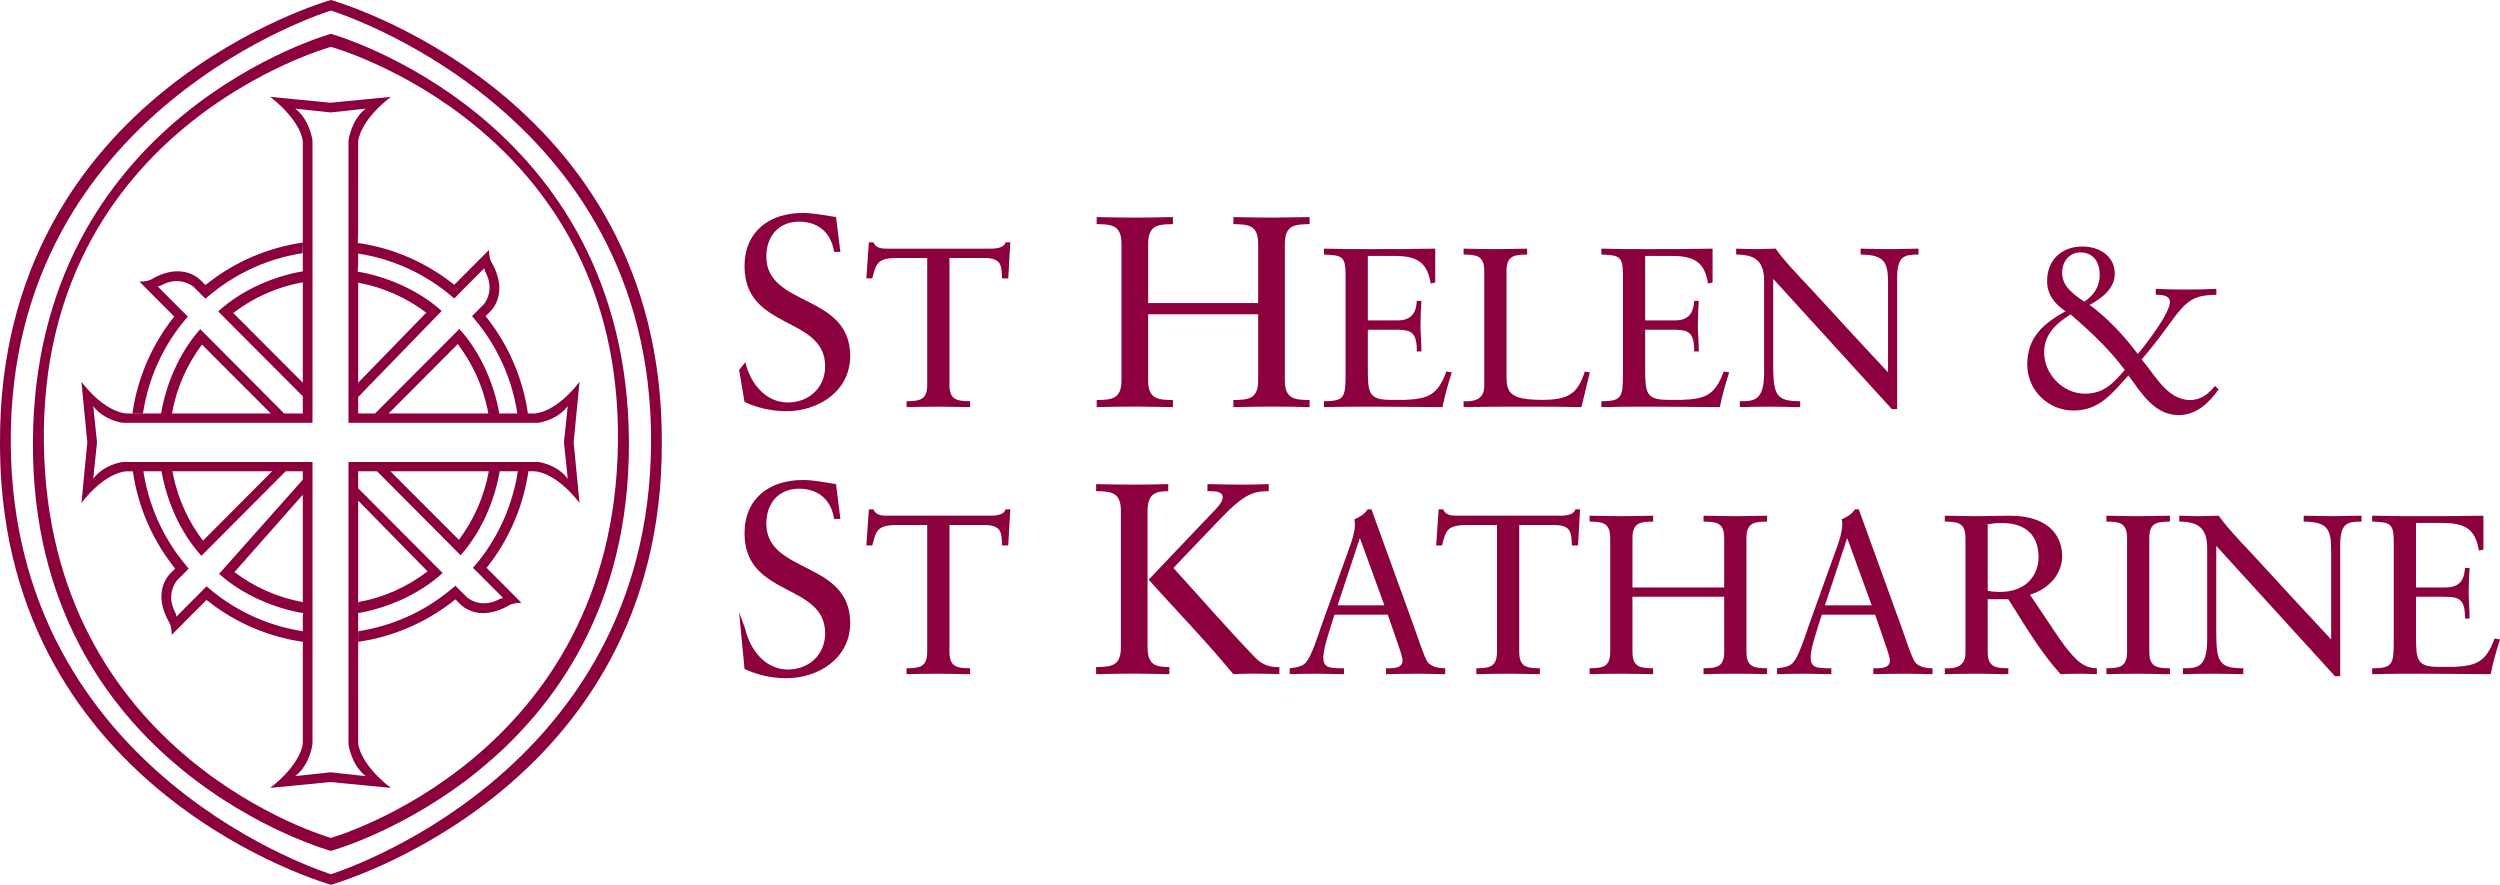 <?xml version="1.0" encoding="UTF-8"?>
<svg width="240px" height="85px" viewBox="0 0 240 85" version="1.1" xmlns="http://www.w3.org/2000/svg" xmlns:xlink="http://www.w3.org/1999/xlink">
    <title>Logo</title>
    <g id="Design" stroke="none" stroke-width="1" fill="none" fill-rule="evenodd">
        <path d="M31.767,0 C31.767,0 63.652,8.889 63.535,42.468 C63.652,76.048 31.767,84.936 31.767,84.936 C31.767,84.936 0.518,76.225 0.006,43.468 L0,42.468 C-0.116,8.889 31.767,0 31.767,0 Z M31.767,1.016 C31.767,1.016 0.897,10.401 1.032,42.468 C1.168,74.536 31.767,83.923 31.767,83.923 C31.767,83.923 62.367,74.536 62.503,42.468 C62.637,10.401 31.767,1.016 31.767,1.016 Z M31.767,3.249 C31.767,3.249 60.259,11.112 60.376,42.468 C60.493,73.824 31.767,81.687 31.767,81.687 C31.767,81.687 3.042,73.824 3.158,42.468 C3.275,11.112 31.767,3.249 31.767,3.249 Z M31.767,4.498 C31.767,4.498 3.862,12.165 4.211,42.468 C4.561,72.772 31.767,80.438 31.767,80.438 C31.767,80.438 58.973,72.772 59.323,42.468 C59.673,12.165 31.767,4.498 31.767,4.498 Z M55.634,36.654 L55.071,42.469 L55.634,48.283 C53.348,45.321 51.418,45.247 51.323,45.245 L50.722,45.244 L50.652,45.7 C50.096,48.996 48.71,52.008 46.717,54.514 L46.725,54.525 L50.055,57.866 C49.591,57.865 49.135,57.952 48.903,58.089 C45.785,59.917 44.104,57.926 44.104,57.926 L43.717,57.537 L43.382,57.802 C40.816,59.783 37.74,61.132 34.384,61.615 L34.384,62.799 L34.385,70.329 C34.385,70.391 34.385,70.449 34.385,70.506 L34.386,71.305 C34.386,71.323 34.386,71.339 34.386,71.351 L34.386,71.39 C34.386,71.39 34.494,73.288 37.523,75.639 L31.727,75.076 L25.932,75.639 C28.96,73.288 29.068,71.39 29.068,71.39 L29.069,71.158 C29.069,71.128 29.069,71.096 29.069,71.06 L29.07,69.484 C29.07,69.405 29.07,69.324 29.07,69.24 L29.07,62.208 L29.085,61.617 C25.615,61.116 22.445,59.69 19.828,57.595 L19.818,57.603 L16.486,60.945 C16.487,60.478 16.401,60.023 16.265,59.789 C14.671,57.052 15.99,55.419 16.345,55.054 L16.396,55.003 C16.416,54.985 16.427,54.975 16.427,54.975 L16.814,54.585 L16.551,54.249 C14.581,51.681 13.238,48.602 12.754,45.245 L12.135,45.245 C12.135,45.245 10.164,45.245 7.82,48.283 L8.382,42.469 L7.82,36.654 C10.047,39.54 11.937,39.684 12.12,39.691 L12.135,39.692 L15.933,39.692 L15.465,39.692 C15.921,36.959 17.176,33.889 19.223,31.598 L27.277,39.692 L25.997,39.692 L19.389,33.081 C17.955,34.99 16.948,37.242 16.511,39.692 L29.068,39.696 L29.068,37.389 L29.055,38.027 L20.947,29.896 C23.209,27.818 26.313,26.51 29.07,26.047 L29.07,25.804 L29.07,22.875 L29.035,24.307 C25.831,24.799 22.901,26.123 20.471,28.054 L19.716,28.67 L18.601,27.552 C18.601,27.552 17.367,26.443 15.621,27.323 C15.486,27.39 15.387,27.464 15.127,27.483 L17.311,29.678 L18.033,30.384 L17.428,31.116 C15.521,33.548 14.213,36.474 13.728,39.672 L12.715,39.675 C13.213,36.194 14.637,33.014 16.723,30.389 L16.715,30.377 L13.385,27.036 C13.849,27.038 14.304,26.951 14.537,26.814 C17.656,24.985 19.336,26.977 19.336,26.977 L19.723,27.364 L20.058,27.1 C22.628,25.116 25.71,23.767 29.071,23.286 L29.07,22.688 L29.07,15.697 C29.07,15.613 29.07,15.532 29.07,15.453 L29.069,13.878 C29.069,13.842 29.069,13.809 29.069,13.779 L29.068,13.547 C29.068,13.547 28.96,11.649 25.932,9.296 L31.727,9.862 L37.523,9.296 C34.572,11.588 34.394,13.45 34.387,13.544 L34.386,13.586 C34.386,13.599 34.386,13.614 34.386,13.633 L34.385,14.432 C34.385,14.488 34.385,14.547 34.385,14.608 L34.384,22.14 L34.349,23.319 C37.818,23.82 40.989,25.247 43.605,27.34 L43.616,27.332 L46.947,23.991 C46.946,24.457 47.032,24.913 47.168,25.147 C48.99,28.277 47.007,29.962 47.007,29.962 L46.619,30.351 L46.882,30.687 C48.853,33.255 50.196,36.334 50.68,39.692 L51.334,39.691 C51.517,39.684 53.407,39.54 55.634,36.654 Z M35.111,10.43 L35.096,10.432 L34.978,10.444 C34.354,10.512 31.727,10.796 31.727,10.796 C31.727,10.796 28.336,10.43 28.344,10.43 C29.75,11.497 29.999,13.488 29.999,13.488 L29.999,40.586 L11.784,40.586 L11.756,40.583 C11.526,40.551 9.935,40.288 8.949,38.981 C8.949,38.974 9.313,42.469 9.313,42.469 C9.313,42.469 8.949,45.963 8.949,45.955 C9.935,44.65 11.526,44.386 11.756,44.354 L11.784,44.351 L29.999,44.351 L29.999,71.449 C29.999,71.449 29.75,73.439 28.344,74.507 C28.336,74.507 31.727,74.141 31.727,74.141 C31.727,74.141 34.354,74.425 34.978,74.492 L35.096,74.505 C35.106,74.506 35.111,74.507 35.111,74.507 C33.704,73.439 33.455,71.449 33.455,71.449 L33.455,44.351 L51.67,44.351 L51.698,44.354 C51.928,44.386 53.519,44.65 54.504,45.955 C54.504,45.963 54.14,42.469 54.14,42.469 C54.14,42.469 54.211,41.792 54.29,41.035 L54.333,40.618 C54.42,39.781 54.504,38.978 54.504,38.981 C53.519,40.288 51.928,40.551 51.698,40.583 L51.67,40.586 L33.455,40.586 L33.455,13.488 C33.455,13.488 33.704,11.497 35.111,10.43 Z M34.386,45.241 L34.386,46.877 L42.492,55.007 C40.235,57.082 37.137,58.389 34.384,58.853 L34.384,59.619 L34.384,62.214 L34.406,60.596 C37.608,60.104 40.54,58.78 42.97,56.849 L43.722,56.232 L44.84,57.351 C44.84,57.351 46.073,58.459 47.819,57.58 C47.955,57.512 48.053,57.439 48.314,57.421 L46.128,55.225 L45.407,54.52 L46.012,53.786 C47.916,51.359 49.223,48.437 49.711,45.244 L47.97,45.243 L47.905,45.604 C47.398,48.235 46.167,51.122 44.217,53.303 L36.193,45.24 L34.386,45.241 Z M29.068,45.241 L27.425,45.24 L19.337,53.357 C17.275,51.099 15.973,48.001 15.508,45.243 L13.767,45.244 L13.847,45.724 C14.39,48.751 15.672,51.52 17.501,53.836 L18.115,54.591 L17,55.712 C17,55.712 15.895,56.949 16.772,58.702 C16.839,58.838 16.913,58.936 16.931,59.198 L19.119,57.006 L19.822,56.281 L20.554,56.889 C22.974,58.8 25.887,60.11 29.07,60.598 L29.07,59.093 L29.1,58.859 C26.376,58.4 23.319,57.14 21.034,55.087 L29.068,46.054 L29.068,45.241 Z M34.386,48.058 L34.385,53.863 C34.385,53.999 34.385,54.136 34.385,54.273 L34.384,58.38 L34.366,57.806 C36.84,57.364 39.111,56.335 41.032,54.866 L41.028,54.838 L34.386,48.058 Z M29.069,47.497 L22.511,54.921 C24.407,56.353 26.639,57.361 29.071,57.803 L29.07,57.886 C29.07,57.523 29.07,57.161 29.07,56.801 L29.069,50.073 C29.069,49.959 29.069,49.846 29.069,49.734 L29.069,47.497 Z M26.127,45.241 L16.554,45.243 L16.636,45.667 C17.118,47.969 18.106,50.085 19.477,51.892 L19.504,51.886 L26.127,45.241 Z M37.474,45.241 L44.052,51.823 C45.478,49.921 46.483,47.68 46.924,45.243 L37.474,45.241 Z M34.385,24.342 L34.384,25.323 L34.333,26.078 C37.057,26.537 40.115,27.795 42.399,29.849 L34.386,38.115 L34.386,39.696 L36.008,39.695 L44.098,31.579 C46.159,33.838 47.46,36.936 47.926,39.693 L49.666,39.691 L49.586,39.213 C49.043,36.186 47.761,33.417 45.932,31.1 L45.318,30.343 L46.434,29.225 C46.434,29.225 47.538,27.988 46.661,26.235 C46.593,26.1 46.52,26.001 46.503,25.739 L44.314,27.931 L43.611,28.656 L42.88,28.048 C40.465,26.141 37.56,24.832 34.385,24.342 Z M43.957,33.045 L43.929,33.05 L37.305,39.694 L46.879,39.692 L46.798,39.269 C46.315,36.967 45.327,34.851 43.957,33.045 Z M29.07,27.007 L29.074,27.096 C26.6,27.539 24.329,28.569 22.407,30.036 L22.412,30.064 L29.068,36.738 L29.069,35.202 C29.069,35.091 29.069,34.978 29.069,34.863 L29.07,28.135 C29.07,27.993 29.07,27.85 29.07,27.706 L29.07,27.007 Z M34.385,27.138 L34.385,30.663 C34.385,30.801 34.385,30.937 34.385,31.073 L34.386,36.74 L40.923,30.015 C39.032,28.588 36.807,27.582 34.385,27.138 Z M70.953,35.514 L71.554,34.77 C71.998,36.73 73.463,38.639 75.632,38.639 C77.645,38.639 79.213,37.228 79.213,35.162 C79.213,30.299 71.475,31.738 71.475,25.569 C71.475,22.196 73.881,20.445 77.07,20.445 C78.141,20.445 79.213,20.68 80.259,20.838 L80.677,24.183 L80.075,24.183 C79.788,22.354 78.585,21.281 76.703,21.281 C74.717,21.281 73.566,22.72 73.566,24.627 C73.566,29.49 81.618,28.156 81.618,34.168 C81.618,37.567 78.56,39.475 75.475,39.475 C74.116,39.475 72.704,39.162 71.475,38.587 L70.953,35.514 Z M96.792,26.726 L96.204,26.726 C96.138,25.55 96.204,24.765 94.46,24.765 L91.147,24.765 L91.147,36.947 C91.147,38.473 91.976,38.494 93.131,38.516 L93.131,39.083 C92.085,39.083 91.147,39.039 90.189,39.039 C89.143,39.039 88.118,39.061 87.029,39.083 L87.029,38.516 C88.184,38.494 89.012,38.473 89.012,36.947 L89.012,24.765 L86.157,24.765 C84.196,24.765 84.109,25.31 83.738,26.726 L83.171,26.726 L83.411,23.261 L83.847,23.261 C84.087,23.849 84.675,23.871 85.219,23.871 L95.114,23.871 C95.899,23.871 96.444,23.675 96.531,23.261 L96.989,23.261 L96.792,26.726 Z M120.783,29.097 L120.783,23.399 C120.783,21.569 119.789,21.544 118.404,21.517 L118.404,20.838 C119.789,20.863 121.018,20.889 122.272,20.889 C123.396,20.889 124.547,20.838 125.723,20.838 L125.723,21.517 C124.338,21.544 123.344,21.569 123.344,23.399 L123.344,36.521 C123.344,38.351 124.338,38.377 125.723,38.404 L125.723,39.083 C124.547,39.057 123.371,39.031 122.194,39.031 C120.966,39.031 119.763,39.057 118.404,39.083 L118.404,38.404 C119.789,38.377 120.783,38.351 120.783,36.521 L120.783,30.17 L110.222,30.17 L110.222,36.521 C110.222,38.351 111.215,38.377 112.601,38.404 L112.601,39.083 C111.346,39.083 110.222,39.031 109.072,39.031 C107.817,39.031 106.589,39.057 105.282,39.083 L105.282,38.404 C106.667,38.377 107.661,38.351 107.661,36.521 L107.661,23.399 C107.661,21.569 106.667,21.544 105.282,21.517 L105.282,20.838 C106.511,20.863 107.713,20.889 108.889,20.889 C110.091,20.889 111.294,20.863 112.601,20.838 L112.601,21.517 C111.215,21.544 110.222,21.569 110.222,23.399 L110.222,29.097 L120.783,29.097 Z M131.311,30.758 L134.187,30.758 C135.952,30.758 135.952,29.385 136.018,28.883 L136.454,28.883 C136.41,29.363 136.367,30.54 136.367,31.324 C136.367,32.022 136.475,33.046 136.454,33.743 L136.018,33.743 C136.018,31.652 135.321,31.652 133.642,31.652 L131.311,31.652 L131.311,35.356 C131.311,37.775 131.397,38.386 133.555,38.386 L134.906,38.386 C137.042,38.277 138.001,37.993 138.85,35.662 L139.374,35.748 C139.025,36.839 138.698,37.95 138.48,39.083 C136.301,39.083 134.122,39.039 131.942,39.039 C130.329,39.039 128.717,39.039 127.104,39.083 L127.104,38.516 C128.999,38.516 129.174,38.167 129.174,36.054 L129.174,26.378 C129.174,24.591 128.826,24.503 127.104,24.438 L127.104,23.871 C128.564,23.915 130.046,23.915 131.506,23.915 C133.598,23.915 135.67,23.915 137.783,23.871 L137.783,27.119 L137.347,27.227 C137.02,25.178 136.039,24.569 133.86,24.569 L131.311,24.569 L131.311,30.758 Z M151.816,39.083 C149.963,39.039 148.133,39.039 146.28,39.039 C144.341,39.039 142.422,39.039 140.506,39.083 L140.506,38.516 C141.594,38.582 142.488,38.298 142.488,37.056 L142.488,26.007 C142.488,24.481 141.66,24.46 140.506,24.438 L140.506,23.871 C141.529,23.893 142.531,23.915 143.512,23.915 C144.514,23.915 145.517,23.893 146.607,23.871 L146.607,24.438 C145.452,24.46 144.624,24.481 144.624,26.007 L144.624,36.097 C144.624,37.71 144.972,38.385 148.066,38.385 C150.595,38.385 151.467,37.776 152.143,35.662 L152.622,35.749 L151.816,39.083 Z M157.937,30.758 L160.814,30.758 C162.579,30.758 162.579,29.385 162.645,28.883 L163.081,28.883 C163.037,29.363 162.994,30.54 162.994,31.324 C162.994,32.022 163.102,33.046 163.081,33.743 L162.645,33.743 C162.645,31.652 161.948,31.652 160.269,31.652 L157.937,31.652 L157.937,35.356 C157.937,37.775 158.025,38.386 160.182,38.386 L161.533,38.386 C163.669,38.277 164.628,37.993 165.478,35.662 L166.001,35.748 C165.652,36.839 165.325,37.95 165.107,39.083 C162.928,39.083 160.749,39.039 158.569,39.039 C156.956,39.039 155.344,39.039 153.731,39.083 L153.731,38.516 C155.627,38.516 155.802,38.167 155.802,36.054 L155.802,26.378 C155.802,24.591 155.453,24.503 153.731,24.438 L153.731,23.871 C155.191,23.915 156.673,23.915 158.134,23.915 C160.225,23.915 162.297,23.915 164.41,23.871 L164.41,27.119 L163.974,27.227 C163.647,25.178 162.666,24.569 160.487,24.569 L157.937,24.569 L157.937,30.758 Z M182.126,39.279 L181.624,39.279 L170.226,26.77 L170.226,34.899 C170.226,37.906 170.466,38.516 172.82,38.516 L172.82,39.083 C171.861,39.083 170.881,39.039 169.922,39.039 C168.963,39.039 167.982,39.061 167.023,39.083 L167.023,38.516 C168.352,38.516 169.355,38.516 169.355,35.748 L169.355,26.987 C169.355,25.113 168.549,24.438 166.674,24.438 L166.674,23.871 C167.35,23.893 168.003,23.915 168.679,23.915 C169.268,23.915 169.878,23.871 170.466,23.871 C171.36,25.201 173.387,27.183 175.871,29.929 C177.724,31.978 179.772,34.135 181.253,35.748 L181.253,27.075 C181.253,25.069 180.796,24.459 178.618,24.438 L178.618,23.871 C179.62,23.893 180.644,23.915 181.646,23.915 C182.497,23.915 183.325,23.871 184.175,23.871 L184.175,24.438 C182.845,24.438 182.126,24.547 182.126,26.682 L182.126,39.279 Z M212.99,37.377 C212.049,38.689 210.868,39.849 209.14,39.849 C206.822,39.849 205.553,37.705 204.329,36.043 C202.776,37.727 201.572,39.411 199.057,39.411 C196.63,39.411 194.618,37.465 194.618,35.015 C194.618,32.368 196.149,31.078 198.292,29.875 C197.264,29.198 196.52,28.279 196.52,26.988 C196.52,24.933 197.942,23.664 199.911,23.664 C201.485,23.664 203.016,24.539 203.016,26.267 C203.016,27.731 201.77,28.628 200.61,29.263 C202.382,30.598 203.913,32.215 205.225,33.987 C205.991,33.09 208.31,30.072 208.31,29.001 C208.31,28.301 207.434,28.301 206.953,28.301 L206.953,27.731 C207.872,27.776 208.812,27.797 209.731,27.797 C210.737,27.797 211.765,27.776 212.771,27.731 L212.771,28.301 C209.315,28.301 209.578,29.875 205.597,34.512 C206.887,35.977 208.024,38.405 210.277,38.405 C211.284,38.405 212.028,37.793 212.639,37.049 L212.99,37.377 Z M200.151,37.793 C201.989,37.793 202.863,36.787 203.978,35.518 C202.491,33.506 200.655,31.8 198.774,30.182 C197.418,31.034 196.236,32.084 196.236,33.812 C196.236,35.912 198.03,37.793 200.151,37.793 L200.151,37.793 Z M199.713,24.233 C198.686,24.233 197.965,25.086 197.965,26.179 C197.965,27.535 199.079,28.257 200.085,28.957 C201.004,28.366 201.572,27.513 201.572,26.398 C201.572,25.13 200.938,24.233 199.713,24.233 L199.713,24.233 Z M70.953,58.766 L71.554,60.405 C71.998,62.366 73.463,64.274 75.632,64.274 C77.645,64.274 79.213,62.863 79.213,60.798 C79.213,55.936 71.475,57.373 71.475,51.205 C71.475,47.832 73.881,46.081 77.07,46.081 C78.141,46.081 79.213,46.316 80.259,46.473 L80.677,49.819 L80.075,49.819 C79.788,47.989 78.585,46.917 76.703,46.917 C74.717,46.917 73.566,48.355 73.566,50.264 C73.566,55.126 81.618,53.793 81.618,59.804 C81.618,63.203 78.56,65.11 75.475,65.11 C74.116,65.11 72.704,64.797 71.475,64.222 L70.953,58.766 Z M96.792,52.362 L96.204,52.362 C96.138,51.185 96.204,50.4 94.46,50.4 L91.147,50.4 L91.147,62.583 C91.147,64.109 91.976,64.13 93.131,64.152 L93.131,64.719 C92.085,64.719 91.147,64.675 90.189,64.675 C89.143,64.675 88.118,64.697 87.029,64.719 L87.029,64.152 C88.184,64.13 89.012,64.109 89.012,62.583 L89.012,50.4 L86.157,50.4 C84.196,50.4 84.109,50.946 83.738,52.362 L83.171,52.362 L83.411,48.897 L83.847,48.897 C84.087,49.484 84.675,49.507 85.219,49.507 L95.114,49.507 C95.899,49.507 96.444,49.31 96.531,48.897 L96.989,48.897 L96.792,52.362 Z M105.226,64.039 C106.611,64.013 107.605,63.987 107.605,62.157 L107.605,49.035 C107.605,47.205 106.611,47.179 105.226,47.153 L105.226,46.473 C106.454,46.499 107.657,46.525 108.834,46.525 C110.035,46.525 111.238,46.499 112.153,46.473 L112.153,47.153 C111.159,47.179 110.166,47.205 110.166,49.035 L110.166,62.157 C110.166,63.987 111.159,64.013 112.257,64.039 L112.257,64.719 C111.29,64.719 110.166,64.667 109.016,64.667 C107.761,64.667 106.533,64.693 105.226,64.719 L105.226,64.039 Z M116.414,49.192 C116.702,48.904 117.381,48.225 117.381,47.753 C117.381,47.153 116.623,47.153 115.917,47.153 L115.917,46.473 C117.041,46.499 118.191,46.525 119.289,46.525 C120.152,46.525 120.962,46.499 121.798,46.473 L121.798,47.153 C120.334,47.153 119.472,47.388 117.119,49.845 L112.65,54.524 C115.289,57.426 117.851,60.38 120.569,63.203 C121.432,64.039 122.269,64.039 122.818,64.039 L122.818,64.719 C121.981,64.693 121.118,64.667 120.282,64.667 C119.654,64.667 119.028,64.693 118.4,64.719 C115.812,61.582 112.989,58.681 110.271,55.648 L116.414,49.192 Z M131.66,48.896 L135.822,60.382 C136.127,61.231 136.715,63.084 137.064,63.564 C137.391,63.999 138.045,64.152 138.742,64.152 L138.742,64.719 C137.914,64.719 137.064,64.675 136.237,64.675 C135.168,64.675 134.122,64.697 133.055,64.719 L133.055,64.152 L133.447,64.152 C133.991,64.152 134.645,64.043 134.645,63.433 C134.645,63.193 134.471,62.583 134.318,62.169 L133.229,59.009 L128.107,59.009 L127.628,60.534 C127.344,61.45 127.039,62.452 127.039,63.128 C127.039,64.152 127.758,64.109 128.521,64.152 L129.022,64.152 L129.022,64.719 C128.173,64.719 127.301,64.675 126.451,64.675 C125.579,64.675 124.685,64.697 123.814,64.719 L123.814,64.152 C125.144,63.999 125.383,63.825 125.928,62.605 C126.277,61.821 126.538,60.971 126.821,60.164 L129.611,52.384 C129.785,51.883 130.068,51.076 130.068,50.422 C130.068,50.204 130.068,50.029 130.025,49.855 C130.483,49.637 130.983,49.398 131.289,48.896 L131.66,48.896 Z M138.544,48.897 C138.784,49.484 139.372,49.507 139.917,49.507 L149.812,49.507 C150.596,49.507 151.141,49.31 151.228,48.897 L151.686,48.897 L151.49,52.362 L150.901,52.362 C150.836,51.185 150.901,50.4 149.158,50.4 L145.845,50.4 L145.845,62.583 C145.845,64.109 146.673,64.13 147.829,64.152 L147.829,64.719 C146.782,64.719 145.845,64.675 144.887,64.675 C143.841,64.675 142.816,64.697 141.727,64.719 L141.727,64.152 C142.881,64.13 143.71,64.109 143.71,62.583 L143.71,50.4 L140.855,50.4 C138.893,50.4 138.806,50.946 138.436,52.362 L137.869,52.362 L138.109,48.897 L138.544,48.897 Z M130.569,51.708 L130.526,51.708 L128.412,58.115 L132.902,58.115 L130.569,51.708 Z M165.523,56.394 L165.523,51.642 C165.523,50.117 164.694,50.095 163.539,50.074 L163.539,49.507 C164.694,49.528 165.718,49.55 166.764,49.55 C167.702,49.55 168.661,49.507 169.641,49.507 L169.641,50.074 C168.487,50.095 167.658,50.117 167.658,51.642 L167.658,62.583 C167.658,64.109 168.487,64.131 169.641,64.153 L169.641,64.719 C168.661,64.697 167.68,64.675 166.699,64.675 C165.675,64.675 164.672,64.697 163.539,64.719 L163.539,64.153 C164.694,64.131 165.523,64.109 165.523,62.583 L165.523,57.287 L156.717,57.287 L156.717,62.583 C156.717,64.109 157.545,64.131 158.701,64.153 L158.701,64.719 C157.655,64.719 156.717,64.675 155.759,64.675 C154.713,64.675 153.688,64.697 152.599,64.719 L152.599,64.153 C153.754,64.131 154.581,64.109 154.581,62.583 L154.581,51.642 C154.581,50.117 153.754,50.095 152.599,50.074 L152.599,49.507 C153.623,49.528 154.625,49.55 155.606,49.55 C156.609,49.55 157.611,49.528 158.701,49.507 L158.701,50.074 C157.545,50.095 156.717,50.117 156.717,51.642 L156.717,56.394 L165.523,56.394 Z M182.605,60.382 C182.911,61.231 183.499,63.084 183.848,63.564 C184.174,63.999 184.829,64.152 185.526,64.152 L185.526,64.719 C184.698,64.719 183.848,64.675 183.02,64.675 C181.952,64.675 180.905,64.697 179.838,64.719 L179.838,64.152 L180.23,64.152 C180.775,64.152 181.429,64.043 181.429,63.433 C181.429,63.193 181.255,62.583 181.102,62.169 L180.012,59.009 L174.89,59.009 L174.411,60.534 C174.128,61.45 173.822,62.452 173.822,63.128 C173.822,64.152 174.542,64.109 175.304,64.152 L175.806,64.152 L175.806,64.719 C174.956,64.719 174.084,64.675 173.235,64.675 C172.363,64.675 171.469,64.697 170.597,64.719 L170.597,64.152 C171.927,63.999 172.166,63.825 172.711,62.605 C173.06,61.821 173.322,60.971 173.605,60.164 L176.394,52.384 C176.569,51.883 176.852,51.076 176.852,50.422 C176.852,50.204 176.852,50.029 176.808,49.855 C177.267,49.637 177.767,49.398 178.072,48.896 L178.443,48.896 L182.605,60.382 Z M175.196,58.115 L179.685,58.115 L177.353,51.708 L177.31,51.708 L175.196,58.115 Z M190.819,57.526 L190.819,62.583 C190.819,64.109 191.647,64.13 192.803,64.153 L192.803,64.719 C191.756,64.719 190.819,64.675 189.86,64.675 C188.814,64.675 187.79,64.697 186.7,64.719 L186.7,64.153 C187.79,64.218 188.683,63.933 188.683,62.692 L188.683,51.642 C188.683,50.117 187.856,50.096 186.7,50.074 L186.7,49.507 C187.899,49.528 188.945,49.551 190.013,49.551 C190.776,49.551 191.538,49.507 192.933,49.507 C197.052,49.507 197.967,51.817 197.967,53.364 C197.967,55.216 196.572,56.59 194.873,57.091 C196.856,59.989 197.902,61.733 198.839,62.779 C199.537,63.564 200.19,64.153 201.302,64.153 L201.302,64.719 C200.757,64.719 200.213,64.675 199.668,64.675 C199.057,64.675 198.425,64.697 197.815,64.719 C195.832,62.539 194.371,59.989 192.803,57.526 L190.819,57.526 Z M192.127,50.204 C191.582,50.204 191.211,50.27 190.819,50.335 L190.819,56.721 C191.146,56.786 191.604,56.829 191.974,56.829 C194.655,56.829 195.701,55.064 195.701,53.495 C195.701,51.598 194.699,50.204 192.127,50.204 L192.127,50.204 Z M204.197,51.643 C204.197,50.117 203.369,50.096 202.215,50.074 L202.215,49.507 C203.239,49.529 204.241,49.551 205.222,49.551 C206.225,49.551 207.226,49.529 208.316,49.507 L208.316,50.074 C207.161,50.096 206.333,50.117 206.333,51.643 L206.333,62.583 C206.333,64.109 207.161,64.131 208.316,64.152 L208.316,64.719 C207.271,64.719 206.333,64.675 205.374,64.675 C204.329,64.675 203.304,64.697 202.215,64.719 L202.215,64.152 C203.369,64.131 204.197,64.109 204.197,62.583 L204.197,51.643 Z M224.66,64.915 L224.159,64.915 L212.761,52.405 L212.761,60.535 C212.761,63.542 213,64.152 215.355,64.152 L215.355,64.719 C214.395,64.719 213.415,64.675 212.456,64.675 C211.497,64.675 210.516,64.697 209.558,64.719 L209.558,64.152 C210.887,64.152 211.89,64.152 211.89,61.384 L211.89,52.623 C211.89,50.749 211.083,50.074 209.209,50.074 L209.209,49.507 C209.884,49.528 210.539,49.55 211.214,49.55 C211.802,49.55 212.412,49.507 213,49.507 C213.895,50.837 215.922,52.819 218.406,55.565 C220.258,57.614 222.306,59.771 223.789,61.384 L223.789,52.711 C223.789,50.705 223.331,50.095 221.152,50.074 L221.152,49.507 C222.155,49.528 223.179,49.55 224.181,49.55 C225.031,49.55 225.859,49.507 226.71,49.507 L226.71,50.074 C225.38,50.074 224.66,50.182 224.66,52.318 L224.66,64.915 Z M231.936,56.394 L234.813,56.394 C236.578,56.394 236.578,55.021 236.644,54.519 L237.079,54.519 C237.036,54.999 236.992,56.176 236.992,56.96 C236.992,57.657 237.101,58.682 237.079,59.38 L236.644,59.38 C236.644,57.287 235.946,57.287 234.268,57.287 L231.936,57.287 L231.936,60.992 C231.936,63.411 232.023,64.021 234.181,64.021 L235.532,64.021 C237.668,63.912 238.627,63.629 239.477,61.298 L240,61.384 C239.651,62.474 239.324,63.585 239.106,64.719 C236.927,64.719 234.747,64.675 232.568,64.675 C230.955,64.675 229.343,64.675 227.73,64.719 L227.73,64.153 C229.626,64.153 229.8,63.803 229.8,61.689 L229.8,52.013 C229.8,50.226 229.451,50.139 227.73,50.074 L227.73,49.507 C229.19,49.55 230.672,49.55 232.133,49.55 C234.224,49.55 236.295,49.55 238.409,49.507 L238.409,52.754 L237.973,52.863 C237.646,50.814 236.665,50.204 234.486,50.204 L231.936,50.204 L231.936,56.394 Z" id="Logo" fill="#8D003E"></path>
    </g>
</svg>